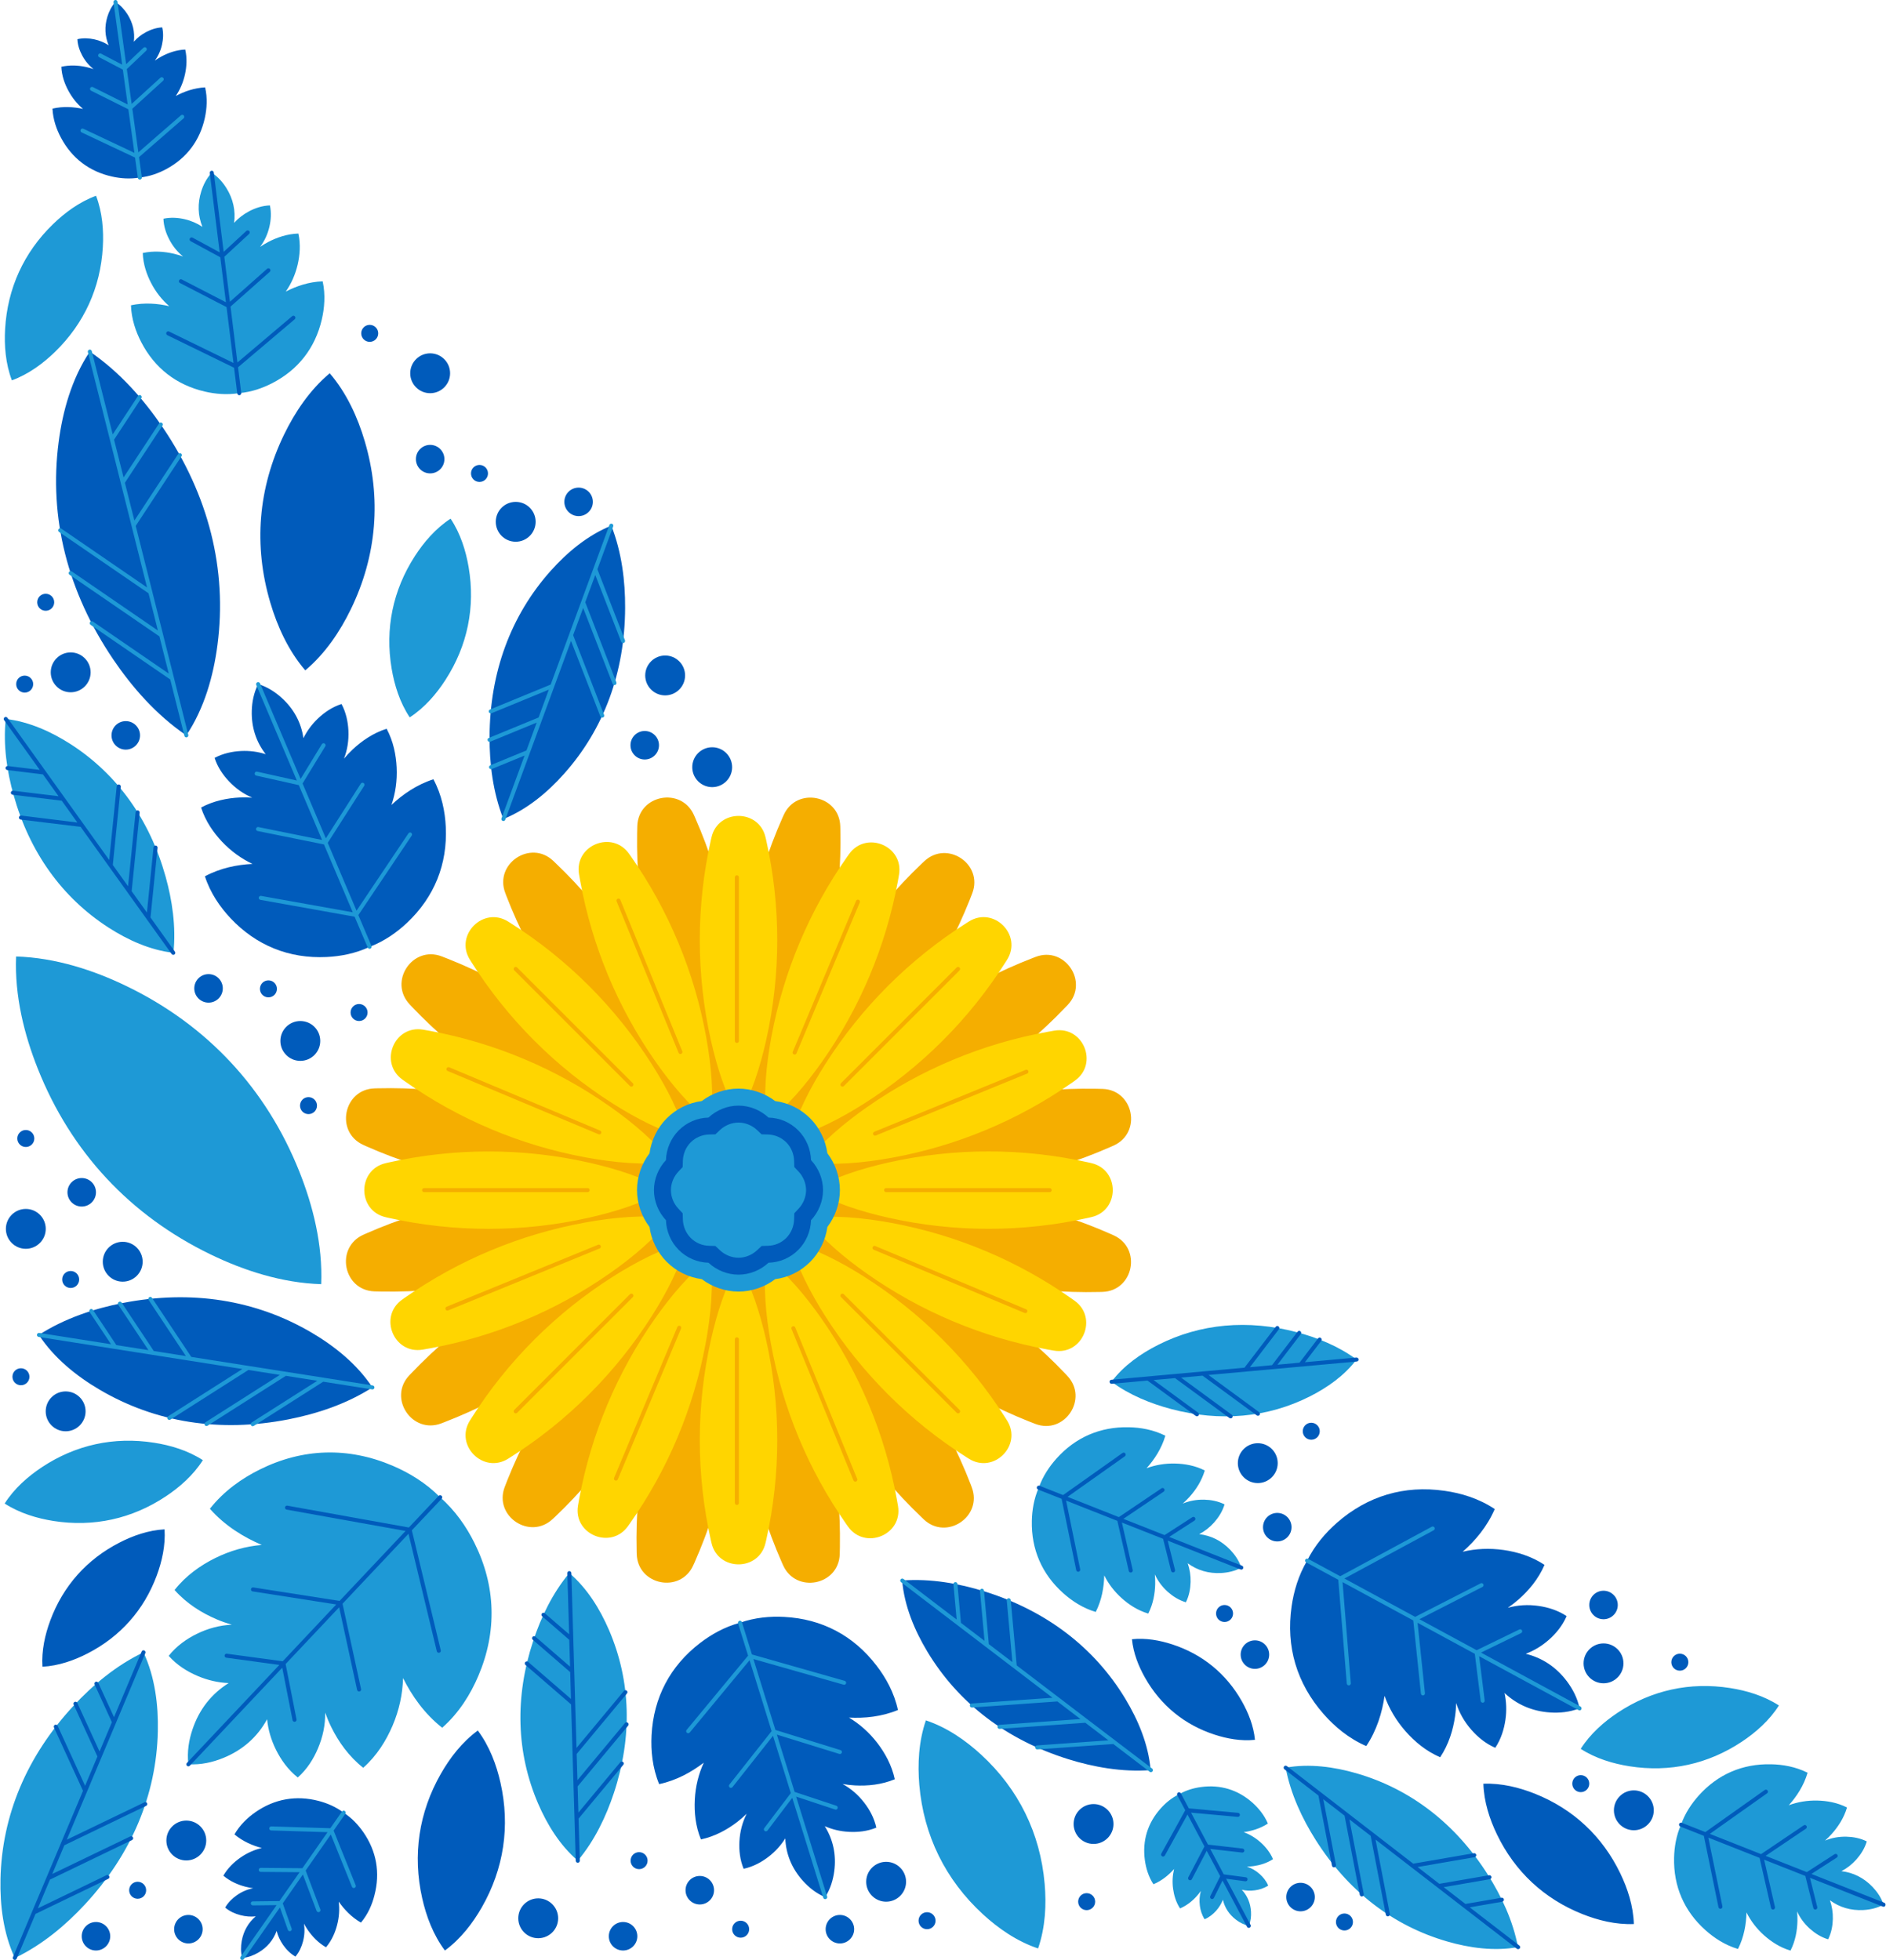 <?xml version="1.0" encoding="UTF-8"?><svg xmlns="http://www.w3.org/2000/svg" xmlns:xlink="http://www.w3.org/1999/xlink" height="486.7" preserveAspectRatio="xMidYMid meet" version="1.0" viewBox="-0.1 -0.0 468.3 486.7" width="468.3" zoomAndPan="magnify"><g id="change1_1"><path d="M111.66,92.68c0,2.73-2.22,4.95-4.95,4.95s-4.95-2.22-4.95-4.95s2.22-4.95,4.95-4.95 S111.66,89.94,111.66,92.68z M165.06,162.76c-2.73,0-4.95,2.22-4.95,4.95c0,2.73,2.22,4.95,4.95,4.95s4.95-2.22,4.95-4.95 C170.01,164.97,167.79,162.76,165.06,162.76z M127.95,124.61c-2.73,0-4.95,2.22-4.95,4.95s2.22,4.95,4.95,4.95s4.95-2.22,4.95-4.95 S130.69,124.61,127.95,124.61z M17.45,161.99c-2.73,0-4.95,2.22-4.95,4.95s2.22,4.95,4.95,4.95s4.95-2.22,4.95-4.95 S20.18,161.99,17.45,161.99z M74.47,253.51c-2.73,0-4.95,2.22-4.95,4.95c0,2.73,2.22,4.95,4.95,4.95c2.73,0,4.95-2.22,4.95-4.95 C79.42,255.72,77.2,253.51,74.47,253.51z M30.37,308.33c-2.73,0-4.95,2.22-4.95,4.95s2.22,4.95,4.95,4.95s4.95-2.22,4.95-4.95 S33.1,308.33,30.37,308.33z M16.2,345.48c-2.73,0-4.95,2.22-4.95,4.95s2.22,4.95,4.95,4.95s4.95-2.22,4.95-4.95 S18.94,345.48,16.2,345.48z M176.74,185.54c-2.73,0-4.95,2.22-4.95,4.95s2.22,4.95,4.95,4.95s4.95-2.22,4.95-4.95 S179.47,185.54,176.74,185.54z M46.16,452.04c-2.73,0-4.95,2.22-4.95,4.95s2.22,4.95,4.95,4.95c2.73,0,4.95-2.22,4.95-4.95 S48.9,452.04,46.16,452.04z M133.54,471.35c-2.73,0-4.95,2.22-4.95,4.95s2.22,4.95,4.95,4.95s4.95-2.22,4.95-4.95 S136.27,471.35,133.54,471.35z M271.43,447.94c-2.73,0-4.95,2.22-4.95,4.95s2.22,4.95,4.95,4.95c2.73,0,4.95-2.22,4.95-4.95 S274.16,447.94,271.43,447.94z M219.93,462.28c-2.73,0-4.95,2.22-4.95,4.95s2.22,4.95,4.95,4.95s4.95-2.22,4.95-4.95 S222.66,462.28,219.93,462.28z M312.21,358.34c-2.73,0-4.95,2.22-4.95,4.95s2.22,4.95,4.95,4.95s4.95-2.22,4.95-4.95 S314.95,358.34,312.21,358.34z M398.06,408.05c-2.73,0-4.95,2.22-4.95,4.95s2.22,4.95,4.95,4.95s4.95-2.22,4.95-4.95 S400.79,408.05,398.06,408.05z M405.59,444.54c-2.73,0-4.95,2.22-4.95,4.95s2.22,4.95,4.95,4.95s4.95-2.22,4.95-4.95 S408.32,444.54,405.59,444.54z M6.31,300.17c-2.73,0-4.95,2.22-4.95,4.95s2.22,4.95,4.95,4.95s4.95-2.22,4.95-4.95 S9.04,300.17,6.31,300.17z M91.7,80.66c-1.17,0-2.11,0.94-2.11,2.11s0.94,2.11,2.11,2.11s2.11-0.94,2.11-2.11 S92.86,80.66,91.7,80.66z M118.96,115.44c-1.17,0-2.11,0.94-2.11,2.11s0.94,2.11,2.11,2.11c1.17,0,2.11-0.94,2.11-2.11 S120.13,115.44,118.96,115.44z M6.03,167.75c-1.17,0-2.11,0.94-2.11,2.11s0.94,2.11,2.11,2.11s2.11-0.94,2.11-2.11 S7.19,167.75,6.03,167.75z M11.25,147.43c-1.17,0-2.11,0.94-2.11,2.11s0.94,2.11,2.11,2.11s2.11-0.94,2.11-2.11 S12.42,147.43,11.25,147.43z M76.5,272.41c-1.17,0-2.11,0.94-2.11,2.11s0.94,2.11,2.11,2.11c1.17,0,2.11-0.94,2.11-2.11 S77.66,272.41,76.5,272.41z M17.45,315.58c-1.17,0-2.11,0.94-2.11,2.11s0.94,2.11,2.11,2.11s2.11-0.94,2.11-2.11 S18.61,315.58,17.45,315.58z M34.08,467.23c-1.17,0-2.11,0.94-2.11,2.11s0.94,2.11,2.11,2.11s2.11-0.94,2.11-2.11 S35.25,467.23,34.08,467.23z M158.59,459.88c-1.17,0-2.11,0.94-2.11,2.11s0.94,2.11,2.11,2.11s2.11-0.94,2.11-2.11 S159.76,459.88,158.59,459.88z M183.81,476.9c-1.17,0-2.11,0.94-2.11,2.11s0.94,2.11,2.11,2.11s2.11-0.94,2.11-2.11 S184.97,476.9,183.81,476.9z M230.09,474.79c-1.17,0-2.11,0.94-2.11,2.11s0.94,2.11,2.11,2.11s2.11-0.94,2.11-2.11 S231.26,474.79,230.09,474.79z M269.72,470.06c-1.17,0-2.11,0.94-2.11,2.11s0.94,2.11,2.11,2.11s2.11-0.94,2.11-2.11 S270.88,470.06,269.72,470.06z M325.49,353.26c-1.17,0-2.11,0.94-2.11,2.11s0.94,2.11,2.11,2.11s2.11-0.94,2.11-2.11 S326.65,353.26,325.49,353.26z M417.01,410.6c-1.17,0-2.11,0.94-2.11,2.11s0.94,2.11,2.11,2.11s2.11-0.94,2.11-2.11 S418.18,410.6,417.01,410.6z M392.41,440.76c-1.17,0-2.11,0.94-2.11,2.11c0,1.17,0.94,2.11,2.11,2.11s2.11-0.94,2.11-2.11 C394.52,441.7,393.57,440.76,392.41,440.76z M303.96,398.51c-1.17,0-2.11,0.94-2.11,2.11s0.94,2.11,2.11,2.11s2.11-0.94,2.11-2.11 S305.12,398.51,303.96,398.51z M333.73,475.11c-1.17,0-2.11,0.94-2.11,2.11s0.94,2.11,2.11,2.11s2.11-0.94,2.11-2.11 S334.9,475.11,333.73,475.11z M5.1,339.73c-1.17,0-2.11,0.94-2.11,2.11s0.94,2.11,2.11,2.11s2.11-0.94,2.11-2.11 S6.26,339.73,5.1,339.73z M6.31,280.57c-1.17,0-2.11,0.94-2.11,2.11s0.94,2.11,2.11,2.11s2.11-0.94,2.11-2.11 S7.47,280.57,6.31,280.57z M66.55,243.42c-1.17,0-2.11,0.94-2.11,2.11s0.94,2.11,2.11,2.11s2.11-0.94,2.11-2.11 S67.72,243.42,66.55,243.42z M89.06,249.29c-1.17,0-2.11,0.94-2.11,2.11c0,1.17,0.94,2.11,2.11,2.11c1.17,0,2.11-0.94,2.11-2.11 C91.17,250.23,90.22,249.29,89.06,249.29z M106.71,110.46c-1.96,0-3.54,1.59-3.54,3.54c0,1.96,1.59,3.54,3.54,3.54 c1.96,0,3.54-1.59,3.54-3.54C110.25,112.05,108.66,110.46,106.71,110.46z M143.57,121.07c-1.96,0-3.54,1.59-3.54,3.54 c0,1.96,1.59,3.54,3.54,3.54s3.54-1.59,3.54-3.54C147.11,122.66,145.53,121.07,143.57,121.07z M31.13,179.05 c-1.96,0-3.54,1.59-3.54,3.54c0,1.96,1.59,3.54,3.54,3.54s3.54-1.59,3.54-3.54C34.67,180.64,33.09,179.05,31.13,179.05z M51.68,241.87c-1.96,0-3.54,1.59-3.54,3.54c0,1.96,1.59,3.54,3.54,3.54c1.96,0,3.54-1.59,3.54-3.54 C55.22,243.45,53.64,241.87,51.68,241.87z M20.19,292.5c-1.96,0-3.54,1.59-3.54,3.54c0,1.96,1.59,3.54,3.54,3.54 s3.54-1.59,3.54-3.54C23.73,294.08,22.14,292.5,20.19,292.5z M46.68,475.47c-1.96,0-3.54,1.59-3.54,3.54c0,1.96,1.59,3.54,3.54,3.54 s3.54-1.59,3.54-3.54C50.22,477.06,48.63,475.47,46.68,475.47z M154.61,477.22c-1.96,0-3.54,1.59-3.54,3.54 c0,1.96,1.59,3.54,3.54,3.54c1.96,0,3.54-1.59,3.54-3.54C158.15,478.81,156.57,477.22,154.61,477.22z M173.66,465.79 c-1.96,0-3.54,1.59-3.54,3.54c0,1.96,1.59,3.54,3.54,3.54s3.54-1.59,3.54-3.54C177.2,467.38,175.62,465.79,173.66,465.79z M208.45,475.47c-1.96,0-3.54,1.59-3.54,3.54c0,1.96,1.59,3.54,3.54,3.54s3.54-1.59,3.54-3.54 C211.99,477.06,210.4,475.47,208.45,475.47z M317.05,375.65c-1.96,0-3.54,1.59-3.54,3.54c0,1.96,1.59,3.54,3.54,3.54 c1.96,0,3.54-1.59,3.54-3.54C320.59,377.24,319.01,375.65,317.05,375.65z M398.06,394.97c-1.96,0-3.54,1.59-3.54,3.54 c0,1.96,1.59,3.54,3.54,3.54s3.54-1.59,3.54-3.54C401.6,396.55,400.01,394.97,398.06,394.97z M311.5,407.29 c-1.96,0-3.54,1.59-3.54,3.54c0,1.96,1.59,3.54,3.54,3.54c1.96,0,3.54-1.59,3.54-3.54C315.04,408.88,313.46,407.29,311.5,407.29z M322.83,467.49c-1.96,0-3.54,1.59-3.54,3.54s1.59,3.54,3.54,3.54s3.54-1.59,3.54-3.54S324.78,467.49,322.83,467.49z M23.73,477.22 c-1.96,0-3.54,1.59-3.54,3.54c0,1.96,1.59,3.54,3.54,3.54s3.54-1.59,3.54-3.54C27.27,478.81,25.68,477.22,23.73,477.22z M159.99,181.5c-1.96,0-3.54,1.59-3.54,3.54s1.59,3.54,3.54,3.54s3.54-1.59,3.54-3.54S161.94,181.5,159.99,181.5z M21.63,410.55 c8.12-4.16,14-10.77,17.18-19.32c1.3-3.5,2.21-7.49,1.95-11.5c-4.02,0.21-7.87,1.58-11.19,3.29c-8.12,4.16-14,10.77-17.18,19.32 c-1.3,3.5-2.21,7.49-1.95,11.5C14.46,413.62,18.31,412.26,21.63,410.55z M70.46,107.85c-6.47,13.31-7.65,27.6-3.44,41.79 c1.72,5.81,4.43,11.86,8.68,16.81c5-4.2,8.66-9.72,11.31-15.17c6.47-13.31,7.65-27.6,3.44-41.79c-1.72-5.81-4.43-11.86-8.68-16.81 C76.77,96.87,73.11,102.4,70.46,107.85z M371.61,455.5c4.44,9.2,11.68,15.95,21.16,19.74c3.88,1.55,8.32,2.67,12.82,2.49 c-0.13-4.5-1.56-8.85-3.38-12.61c-4.44-9.2-11.68-15.95-21.16-19.74c-3.88-1.55-8.32-2.67-12.82-2.49 C368.36,447.39,369.79,451.74,371.61,455.5z M119.54,473.57c5.48-9.59,7.06-20.17,4.63-30.94c-0.99-4.41-2.71-9.05-5.63-12.95 c-3.93,2.88-6.93,6.81-9.17,10.73c-5.48,9.59-7.06,20.17-4.63,30.94c0.99,4.41,2.71,9.05,5.63,12.95 C114.3,481.43,117.3,477.49,119.54,473.57z M308.27,422.44c-3.88-6.87-9.8-11.71-17.3-14.15c-3.07-1-6.54-1.64-10-1.28 c0.33,3.46,1.65,6.74,3.24,9.55c3.88,6.87,9.8,11.71,17.3,14.15c3.07,1,6.54,1.64,10,1.28 C311.18,428.53,309.86,425.25,308.27,422.44z M89.52,477.37c-2.36-1.35-4.16-3.27-5.51-5.21c0.23,1.89,0.11,3.84-0.41,5.82 c-0.48,1.86-1.32,3.82-2.75,5.52c-1.92-1.1-3.38-2.66-4.48-4.23c-0.37-0.54-0.7-1.08-1-1.64c0.23,1.42,0.16,2.89-0.23,4.4 c-0.33,1.27-0.9,2.62-1.88,3.78c-1.31-0.75-2.32-1.82-3.07-2.9c-0.77-1.1-1.29-2.27-1.6-3.47c-0.83,2.27-2.36,4.1-4.55,5.38 c-1.13,0.66-2.49,1.21-4,1.34c-0.4-1.46-0.35-2.92-0.12-4.22c0.45-2.5,1.64-4.56,3.48-6.12c-1.24,0.13-2.51,0.04-3.81-0.3 c-1.27-0.33-2.62-0.9-3.78-1.88c0.75-1.31,1.82-2.32,2.9-3.07c1.27-0.89,2.63-1.46,4.05-1.73c-0.62-0.09-1.25-0.21-1.88-0.37 c-1.86-0.48-3.82-1.32-5.52-2.75c1.1-1.92,2.66-3.38,4.23-4.48c1.68-1.17,3.47-1.96,5.32-2.39c-2.28-0.6-4.71-1.63-6.79-3.38 c1.35-2.36,3.27-4.17,5.21-5.52c4.74-3.3,10.11-4.25,15.69-2.79c2.07,0.54,4.26,1.45,6.2,2.91c2.05,1.32,3.65,3.06,4.87,4.81 c3.3,4.74,4.25,10.11,2.79,15.69C92.31,472.86,91.28,475.29,89.52,477.37z M12.93,26.97c2.65-0.61,5.28-0.43,7.58,0.07 c-1.45-1.23-2.68-2.74-3.65-4.55c-0.91-1.69-1.63-3.7-1.73-5.91c2.15-0.5,4.29-0.35,6.16,0.06c0.64,0.14,1.25,0.32,1.84,0.52 c-1.13-0.88-2.08-2.01-2.82-3.38c-0.62-1.16-1.12-2.53-1.19-4.05c1.47-0.34,2.93-0.24,4.22,0.04c1.31,0.29,2.49,0.79,3.53,1.46 c-0.93-2.23-1.05-4.61-0.32-7.04c0.38-1.26,1-2.58,2.02-3.7c1.28,0.8,2.24,1.91,2.95,3.01c1.37,2.14,1.9,4.46,1.61,6.86 c0.82-0.94,1.82-1.74,3-2.37c1.16-0.62,2.53-1.12,4.05-1.19c0.34,1.47,0.24,2.93-0.04,4.22c-0.33,1.52-0.94,2.86-1.79,4.02 c0.52-0.36,1.06-0.7,1.63-1.01c1.69-0.91,3.7-1.63,5.91-1.73c0.5,2.15,0.35,4.29-0.06,6.16c-0.44,2-1.22,3.79-2.28,5.37 c2.08-1.11,4.56-2,7.28-2.13c0.62,2.65,0.43,5.28-0.07,7.59c-1.24,5.64-4.53,9.99-9.61,12.71c-1.89,1.01-4.11,1.83-6.53,2.07 c-2.4,0.43-4.76,0.24-6.85-0.22c-5.64-1.24-9.99-4.53-12.71-9.61C13.95,32.17,13.06,29.69,12.93,26.97z M50.78,217.58 c3.86-2.07,8.02-2.89,11.82-3.07c-2.77-1.31-5.32-3.14-7.59-5.54c-2.12-2.25-4.09-5.08-5.18-8.47c3.14-1.68,6.52-2.34,9.61-2.49 c1.05-0.05,2.08-0.03,3.09,0.04c-2.14-0.9-4.08-2.26-5.8-4.08c-1.45-1.54-2.8-3.47-3.54-5.79c2.15-1.15,4.46-1.6,6.57-1.71 c2.16-0.1,4.2,0.18,6.11,0.79c-2.38-3.07-3.57-6.72-3.45-10.81c0.06-2.11,0.48-4.43,1.59-6.6c2.33,0.71,4.29,2.02,5.85,3.44 c3.02,2.75,4.83,6.14,5.38,9.99c0.89-1.8,2.1-3.46,3.67-4.94c1.54-1.45,3.47-2.8,5.79-3.54c1.15,2.15,1.6,4.46,1.71,6.57 c0.12,2.5-0.26,4.84-1.1,7c0.65-0.77,1.35-1.53,2.12-2.25c2.25-2.12,5.08-4.09,8.47-5.18c1.68,3.14,2.34,6.52,2.49,9.61 c0.16,3.3-0.3,6.41-1.29,9.31c2.77-2.6,6.25-5.03,10.42-6.37c2.07,3.87,2.89,8.03,3.07,11.83c0.44,9.28-2.85,17.42-9.61,23.8 c-2.51,2.36-5.61,4.57-9.28,5.97c-3.55,1.67-7.29,2.37-10.74,2.53c-9.28,0.44-17.42-2.85-23.8-9.61 C54.55,225.23,52.13,221.75,50.78,217.58z M222.86,424.59c-4.08,1.68-8.33,2.08-12.15,1.88c2.64,1.59,5.02,3.68,7.04,6.31 c1.89,2.47,3.58,5.5,4.33,9c-3.31,1.37-6.77,1.69-9.87,1.53c-1.06-0.06-2.08-0.18-3.09-0.35c2.05,1.12,3.86,2.67,5.4,4.67 c1.3,1.69,2.45,3.76,2.97,6.16c-2.27,0.94-4.63,1.16-6.76,1.05c-2.17-0.11-4.19-0.6-6.04-1.41c2.08,3.32,2.9,7.1,2.36,11.17 c-0.28,2.11-0.93,4.39-2.26,6.45c-2.27-0.94-4.09-2.46-5.52-4.04c-2.75-3.06-4.22-6.63-4.38-10.55c-1.07,1.71-2.45,3.26-4.18,4.58 c-1.69,1.3-3.76,2.45-6.16,2.97c-0.94-2.27-1.16-4.63-1.05-6.76c0.13-2.51,0.75-4.82,1.8-6.9c-0.73,0.71-1.51,1.39-2.35,2.04 c-2.47,1.89-5.5,3.58-9,4.33c-1.37-3.31-1.69-6.77-1.53-9.87c0.17-3.32,0.95-6.39,2.23-9.19c-3.04,2.33-6.76,4.41-11.08,5.33 c-1.68-4.08-2.08-8.34-1.88-12.16c0.49-9.34,4.61-17.17,12.03-22.87c2.75-2.11,6.08-4.01,9.9-5.04c3.73-1.31,7.54-1.64,11.01-1.45 c9.35,0.49,17.17,4.61,22.87,12.03C219.85,416.54,221.93,420.27,222.86,424.59z M371.05,374.69c-1.88,4.37-4.86,7.88-7.96,10.6 c3.24-0.77,6.64-0.94,10.19-0.43c3.32,0.48,6.91,1.55,10.13,3.69c-1.53,3.55-3.95,6.4-6.47,8.61c-0.86,0.75-1.74,1.43-2.65,2.05 c2.42-0.68,4.99-0.85,7.68-0.46c2.27,0.33,4.73,1.06,6.93,2.52c-1.05,2.43-2.7,4.38-4.43,5.9c-1.76,1.55-3.69,2.69-5.72,3.46 c4.1,1,7.58,3.3,10.24,6.85c1.37,1.84,2.59,4.09,3.12,6.68c-2.46,0.98-5.01,1.19-7.3,1.04c-4.43-0.29-8.25-1.95-11.33-4.84 c0.46,2.13,0.56,4.36,0.22,6.68c-0.33,2.27-1.06,4.73-2.52,6.93c-2.43-1.05-4.38-2.7-5.9-4.43c-1.79-2.04-3.06-4.29-3.81-6.69 c-0.03,1.1-0.11,2.21-0.28,3.34c-0.48,3.32-1.55,6.91-3.69,10.13c-3.55-1.53-6.4-3.95-8.61-6.47c-2.37-2.7-4.08-5.64-5.2-8.77 c-0.59,4.09-1.9,8.5-4.54,12.46c-4.37-1.88-7.89-4.87-10.61-7.97c-6.66-7.59-9.37-16.72-7.93-26.71c0.53-3.71,1.68-7.68,3.85-11.35 c1.89-3.82,4.59-6.94,7.41-9.42c7.59-6.66,16.72-9.37,26.71-7.93C362.67,370.73,367.09,372.05,371.05,374.69z M22.2,87.3 c7.47,5.08,13.47,11.98,18.13,18.85c11.38,16.79,16.02,35.26,13.57,53.98c-1,7.66-3.24,15.72-7.74,22.46 c-7.47-5.08-13.47-11.98-18.13-18.85c-11.38-16.79-16.02-35.26-13.57-53.98C15.46,102.09,17.7,94.04,22.2,87.3z M124.89,203.36 c-2.61-6.64-3.46-13.81-3.43-20.37c0.05-16.02,5.25-30.14,15.18-41.26c4.07-4.55,9.11-8.81,15.05-11.21 c2.61,6.64,3.46,13.81,3.43,20.37c-0.05,16.02-5.25,30.14-15.18,41.26C135.88,196.71,130.83,200.96,124.89,203.36z M223.91,392.43 c7.11-0.54,14.22,0.77,20.48,2.72c15.29,4.78,27.25,13.9,34.95,26.67c3.15,5.23,5.73,11.3,6.27,17.69 c-7.11,0.54-14.22-0.77-20.48-2.72c-15.29-4.78-27.25-13.9-34.95-26.67C227.03,404.89,224.45,398.81,223.91,392.43z M9.55,331.45 c6.48-4.17,13.91-6.57,20.86-7.93c16.98-3.32,33.03-0.79,46.91,7.39c5.68,3.35,11.25,7.8,15.05,13.58 c-6.48,4.17-13.91,6.57-20.86,7.93c-16.98,3.32-33.03,0.79-46.91-7.39C18.92,341.69,13.35,337.24,9.55,331.45z" fill="#005BBB"/></g><g id="change2_1"><path d="M79.65,318.85c-9.8-0.3-19.26-3.41-27.44-7.37c-20.01-9.68-34.69-25.44-42.91-46.09 c-3.37-8.45-5.8-18.1-5.4-27.9c9.8,0.3,19.26,3.41,27.44,7.37c20.01,9.68,34.69,25.44,42.91,46.09 C77.61,299.4,80.05,309.06,79.65,318.85z M13.19,377.65c9.95,1.56,19.48-0.53,27.87-6.1c3.43-2.28,6.83-5.25,9.21-9 c-3.73-2.42-8.05-3.7-12.13-4.33c-9.95-1.56-19.48,0.53-27.87,6.1c-3.43,2.28-6.83,5.25-9.21,9C4.8,375.73,9.12,377.01,13.19,377.65 z M404.53,438.56c9.95,1.56,19.48-0.53,27.87-6.1c3.43-2.28,6.83-5.25,9.21-9c-3.73-2.42-8.05-3.7-12.13-4.33 c-9.95-1.56-19.48,0.53-27.87,6.1c-3.43,2.28-6.83,5.25-9.21,9C396.13,436.64,400.46,437.92,404.53,438.56z M102.9,138.1 c-5.46,8.46-7.43,18.02-5.75,27.95c0.69,4.06,2.02,8.37,4.49,12.07c3.72-2.42,6.65-5.86,8.88-9.32c5.46-8.46,7.43-18.02,5.75-27.95 c-0.69-4.06-2.02-8.37-4.49-12.07C108.06,131.21,105.13,134.64,102.9,138.1z M228.17,443.21c1.09,12.57,6.49,23.54,15.78,32.08 c3.8,3.49,8.43,6.74,13.71,8.5c1.82-5.26,2.08-10.9,1.63-16.05c-1.09-12.57-6.49-23.54-15.78-32.08c-3.8-3.49-8.43-6.74-13.71-8.5 C227.99,432.42,227.73,438.06,228.17,443.21z M13.01,55.71C5.8,62.73,1.75,71.61,1.17,81.67c-0.24,4.12,0.1,8.61,1.68,12.77 c4.17-1.53,7.79-4.23,10.74-7.1c7.21-7.03,11.26-15.91,11.84-25.96c0.24-4.12-0.1-8.61-1.68-12.77 C19.58,50.14,15.97,52.83,13.01,55.71z M82.74,454.52l2.9-4.16c0.16-0.23,0.1-0.54-0.12-0.7c-0.23-0.16-0.54-0.1-0.7,0.12l-2.9,4.16 l-14.65-0.45c-0.27-0.01-0.51,0.21-0.52,0.48c-0.01,0.28,0.21,0.51,0.48,0.52l14,0.43l-6.25,8.95l-10.34-0.09c0,0,0,0,0,0 c-0.27,0-0.5,0.22-0.5,0.5c0,0.28,0.22,0.5,0.5,0.5l9.65,0.08l-5,7.16l-6.63,0.08c-0.28,0-0.5,0.23-0.49,0.51 c0,0.27,0.23,0.49,0.5,0.49c0,0,0,0,0.01,0l5.91-0.07l-8.96,12.83c-0.16,0.23-0.1,0.54,0.12,0.7c0.09,0.06,0.19,0.09,0.29,0.09 c0.16,0,0.31-0.07,0.41-0.21l8.96-12.83l1.97,5.57c0.07,0.21,0.27,0.33,0.47,0.33c0.06,0,0.11-0.01,0.17-0.03 c0.26-0.09,0.4-0.38,0.3-0.64l-2.21-6.25l5-7.16l3.4,9.03c0.08,0.2,0.27,0.32,0.47,0.32c0.06,0,0.12-0.01,0.18-0.03 c0.26-0.1,0.39-0.39,0.29-0.64l-3.65-9.67l6.25-8.95l5.24,12.99c0.08,0.2,0.27,0.31,0.46,0.31c0.06,0,0.13-0.01,0.19-0.04 c0.26-0.1,0.38-0.39,0.28-0.65L82.74,454.52z M20.17,32.88l13.26,6.25l0.7,5.03c0.03,0.25,0.25,0.43,0.49,0.43c0.02,0,0.05,0,0.07,0 c0.27-0.04,0.46-0.29,0.43-0.56l-0.7-5.02l11.06-9.62c0.21-0.18,0.23-0.5,0.05-0.71c-0.18-0.21-0.5-0.23-0.71-0.05l-10.57,9.2 L32.76,27l7.64-6.96c0.2-0.19,0.22-0.5,0.03-0.71c-0.19-0.2-0.5-0.22-0.71-0.03l-7.13,6.5l-1.2-8.65l4.81-4.56 c0.2-0.19,0.21-0.51,0.02-0.71c-0.19-0.2-0.51-0.21-0.71-0.02l-4.29,4.07l-2.15-15.5c-0.04-0.27-0.29-0.47-0.56-0.43 c-0.27,0.04-0.46,0.29-0.43,0.56l2.15,15.5L25,13.32c-0.24-0.13-0.55-0.03-0.68,0.21c-0.13,0.24-0.03,0.55,0.21,0.68l5.87,3.08 l1.2,8.65l-8.63-4.31c-0.25-0.12-0.55-0.02-0.67,0.22s-0.02,0.55,0.22,0.67l9.25,4.62l1.5,10.81L20.6,31.97 c-0.25-0.12-0.55-0.01-0.67,0.24C19.81,32.46,19.92,32.76,20.17,32.88z M101.32,206.92l-12.89,19.2l-7.15-16.85l9.05-14.16 c0.15-0.23,0.08-0.54-0.15-0.69c-0.23-0.15-0.54-0.08-0.69,0.15l-8.68,13.59l-5.78-13.62l5.64-9.24c0.14-0.24,0.07-0.54-0.17-0.69 c-0.24-0.14-0.54-0.07-0.69,0.17l-5.27,8.63l-10.08-23.74c-0.11-0.25-0.4-0.37-0.66-0.27c-0.25,0.11-0.37,0.4-0.27,0.66l10.08,23.74 l-9.87-2.2c-0.27-0.06-0.54,0.11-0.6,0.38c-0.06,0.27,0.11,0.54,0.38,0.6l10.57,2.36l5.78,13.62l-15.8-3.2 c-0.27-0.06-0.53,0.12-0.59,0.39s0.12,0.53,0.39,0.59l16.47,3.33l7.15,16.85l-22.76-4.07c-0.27-0.05-0.53,0.13-0.58,0.4 c-0.05,0.27,0.13,0.53,0.4,0.58l23.4,4.18l3.26,7.67c0.08,0.19,0.27,0.3,0.46,0.3c0.07,0,0.13-0.01,0.2-0.04 c0.25-0.11,0.37-0.4,0.27-0.66l-3.26-7.67l13.25-19.74c0.15-0.23,0.09-0.54-0.14-0.69C101.78,206.63,101.47,206.69,101.32,206.92z M209.63,417.34l-23.02-6.55l-2.49-8.02c-0.08-0.26-0.36-0.41-0.63-0.33c-0.26,0.08-0.41,0.36-0.33,0.63l2.49,8.02l-15.26,18.44 c-0.18,0.21-0.15,0.53,0.07,0.7c0.09,0.08,0.21,0.12,0.32,0.12c0.14,0,0.29-0.06,0.39-0.18l14.85-17.94l5.47,17.6l-10.49,13.28 c-0.17,0.22-0.13,0.53,0.08,0.7c0.09,0.07,0.2,0.11,0.31,0.11c0.15,0,0.29-0.07,0.39-0.19l10.06-12.74l4.42,14.23l-6.59,8.69 c-0.17,0.22-0.12,0.53,0.1,0.7c0.09,0.07,0.2,0.1,0.3,0.1c0.15,0,0.3-0.07,0.4-0.2l6.15-8.12l7.7,24.81 c0.07,0.21,0.26,0.35,0.48,0.35c0.05,0,0.1-0.01,0.15-0.02c0.26-0.08,0.41-0.36,0.33-0.63l-7.7-24.81l9.67,3.2 c0.05,0.02,0.1,0.03,0.16,0.03c0.21,0,0.41-0.13,0.47-0.34c0.09-0.26-0.06-0.54-0.32-0.63l-10.35-3.43l-4.42-14.23l15.51,4.8 c0.05,0.02,0.1,0.02,0.15,0.02c0.21,0,0.41-0.14,0.48-0.35c0.08-0.26-0.07-0.54-0.33-0.62l-16.16-5l-5.47-17.61l22.4,6.37 c0.05,0.01,0.09,0.02,0.14,0.02c0.22,0,0.42-0.14,0.48-0.36C210.05,417.69,209.9,417.42,209.63,417.34z M392.34,423.72l-24.7-13.39 l9.95-4.84c0.25-0.12,0.35-0.42,0.23-0.67c-0.12-0.25-0.42-0.35-0.67-0.23l-10.59,5.15l-14.21-7.7l15.65-8.01 c0.25-0.13,0.34-0.43,0.22-0.67c-0.13-0.25-0.43-0.34-0.67-0.22l-16.26,8.32l-17.56-9.52l22.16-11.98c0.24-0.13,0.33-0.43,0.2-0.68 c-0.13-0.24-0.43-0.33-0.68-0.2l-22.73,12.29l-7.98-4.32c-0.24-0.13-0.54-0.04-0.68,0.2c-0.13,0.24-0.04,0.55,0.2,0.68l7.98,4.32 l2.11,25.76c0.02,0.26,0.24,0.46,0.5,0.46c0.01,0,0.03,0,0.04,0c0.28-0.02,0.48-0.26,0.46-0.54l-2.05-25.1l17.56,9.52l1.9,18.17 c0.03,0.26,0.24,0.45,0.5,0.45c0.02,0,0.04,0,0.05,0c0.28-0.03,0.47-0.27,0.45-0.55l-1.83-17.49l14.21,7.71l1.46,11.69 c0.03,0.25,0.25,0.44,0.5,0.44c0.02,0,0.04,0,0.06,0c0.27-0.03,0.47-0.28,0.43-0.56l-1.37-10.98l24.7,13.39 c0.08,0.04,0.16,0.06,0.24,0.06c0.18,0,0.35-0.09,0.44-0.26C392.67,424.16,392.58,423.86,392.34,423.72z M36.78,147.31l2.32,9.24 l-21.37-14.66c-0.23-0.16-0.54-0.1-0.69,0.13c-0.16,0.23-0.1,0.54,0.13,0.69l22.31,15.3l2.32,9.24l-18.84-12.93 c-0.23-0.16-0.54-0.1-0.69,0.13c-0.16,0.23-0.1,0.54,0.13,0.69l19.77,13.57l3.52,14c0.06,0.23,0.26,0.38,0.48,0.38 c0.04,0,0.08,0,0.12-0.02c0.27-0.07,0.43-0.34,0.36-0.61l-3.56-14.15c0,0,0-0.01,0-0.01l-2.69-10.69c0,0,0-0.01,0-0.01l-2.69-10.69 c0,0,0-0.01,0-0.01l-4.11-16.33l11.37-17.29c0.15-0.23,0.09-0.54-0.14-0.69c-0.23-0.15-0.54-0.09-0.69,0.14l-10.87,16.52l-2.36-9.38 l9.33-14.19c0.15-0.23,0.09-0.54-0.14-0.69c-0.23-0.15-0.54-0.09-0.69,0.14l-8.83,13.42l-2.36-9.38L35,98.86 c0.15-0.23,0.09-0.54-0.14-0.69c-0.23-0.15-0.54-0.09-0.69,0.14l-6.28,9.55l-5.2-20.68c-0.07-0.27-0.34-0.43-0.61-0.36 c-0.27,0.07-0.43,0.34-0.36,0.61l14.69,58.43l-21.28-14.6c-0.23-0.16-0.54-0.1-0.69,0.13c-0.16,0.23-0.1,0.54,0.13,0.69 L36.78,147.31z M148.24,141.35l3.92-10.66c0.1-0.26-0.04-0.55-0.3-0.64c-0.26-0.09-0.55,0.04-0.64,0.3l-3.98,10.81c0,0,0,0,0,0 l-3.01,8.18c0,0,0,0,0,0l-3.01,8.18c0,0,0,0,0,0l-4.58,12.45l-15.07,6.2c-0.26,0.1-0.38,0.4-0.27,0.65 c0.08,0.19,0.27,0.31,0.46,0.31c0.06,0,0.13-0.01,0.19-0.04l14.22-5.85l-2.54,6.91l-12.36,5.08c-0.26,0.1-0.38,0.4-0.27,0.65 c0.08,0.19,0.27,0.31,0.46,0.31c0.06,0,0.13-0.01,0.19-0.04l11.51-4.73l-2.54,6.91l-8.98,3.69c-0.26,0.1-0.38,0.4-0.27,0.65 c0.08,0.19,0.27,0.31,0.46,0.31c0.06,0,0.13-0.01,0.19-0.04l8.13-3.34l-5.73,15.59c-0.1,0.26,0.04,0.55,0.3,0.64 c0.06,0.02,0.12,0.03,0.17,0.03c0.2,0,0.4-0.12,0.47-0.33l16.33-44.4l7.28,18.74c0.08,0.2,0.27,0.32,0.47,0.32 c0.06,0,0.12-0.01,0.18-0.03c0.26-0.1,0.38-0.39,0.28-0.65l-7.69-19.8l2.49-6.76l7.31,18.82c0.08,0.2,0.27,0.32,0.47,0.32 c0.06,0,0.12-0.01,0.18-0.03c0.26-0.1,0.38-0.39,0.28-0.65l-7.72-19.88l2.49-6.76l6.43,16.56c0.08,0.2,0.27,0.32,0.47,0.32 c0.06,0,0.12-0.01,0.18-0.03c0.26-0.1,0.38-0.39,0.29-0.65L148.24,141.35z M269.83,426.84 C269.83,426.84,269.83,426.84,269.83,426.84l-6.92-5.28c-0.01-0.01-0.01-0.01-0.02-0.01l-10.54-8.04l-1.48-16.23 c-0.02-0.28-0.29-0.47-0.54-0.45c-0.28,0.03-0.48,0.27-0.45,0.54l1.4,15.32l-5.85-4.46l-1.21-13.31c-0.03-0.28-0.29-0.47-0.54-0.45 c-0.28,0.03-0.48,0.27-0.45,0.54l1.13,12.4l-5.85-4.46l-0.88-9.67c-0.02-0.28-0.27-0.47-0.54-0.45c-0.27,0.03-0.48,0.27-0.45,0.54 l0.8,8.75l-13.2-10.07c-0.22-0.17-0.53-0.12-0.7,0.09c-0.17,0.22-0.13,0.53,0.09,0.7l37.61,28.7l-20.06,1.43 c-0.28,0.02-0.48,0.26-0.46,0.54c0.02,0.26,0.24,0.46,0.5,0.46c0.01,0,0.02,0,0.04,0l21.19-1.51l5.73,4.37l-20.14,1.44 c-0.28,0.02-0.48,0.26-0.46,0.54c0.02,0.26,0.24,0.46,0.5,0.46c0.01,0,0.02,0,0.04,0l21.27-1.52l5.73,4.37l-17.72,1.26 c-0.28,0.02-0.48,0.26-0.46,0.53c0.02,0.26,0.24,0.46,0.5,0.46c0.01,0,0.02,0,0.04,0l18.86-1.34l9.03,6.89 c0.09,0.07,0.2,0.1,0.3,0.1c0.15,0,0.3-0.07,0.4-0.2c0.17-0.22,0.12-0.53-0.09-0.7L269.83,426.84z M92.45,344l-12.29-1.94 c0,0,0,0,0,0l-9.3-1.46c0,0,0,0,0,0l-9.29-1.46c0,0,0,0-0.01,0l-14.17-2.23l-9.75-14.67c-0.15-0.23-0.46-0.29-0.69-0.14 c-0.23,0.15-0.29,0.46-0.14,0.69l9.24,13.91l-7.96-1.25l-8-12.04c-0.15-0.23-0.46-0.29-0.69-0.14c-0.23,0.15-0.29,0.46-0.14,0.69 l7.49,11.27l-7.96-1.25l-5.81-8.75c-0.15-0.23-0.46-0.29-0.69-0.14c-0.23,0.15-0.29,0.46-0.14,0.69l5.31,7.98l-17.81-2.8 c-0.27-0.04-0.53,0.14-0.57,0.42c-0.04,0.27,0.14,0.53,0.42,0.57l50.58,7.97l-18.41,11.72c-0.23,0.15-0.3,0.46-0.15,0.69 c0.1,0.15,0.26,0.23,0.42,0.23c0.09,0,0.18-0.03,0.27-0.08l19.37-12.33l7.81,1.23l-18.49,11.77c-0.23,0.15-0.3,0.46-0.15,0.69 c0.1,0.15,0.26,0.23,0.42,0.23c0.09,0,0.18-0.03,0.27-0.08l19.44-12.38l7.8,1.23L62.38,353.2c-0.23,0.15-0.3,0.46-0.15,0.69 c0.1,0.15,0.26,0.23,0.42,0.23c0.09,0,0.18-0.03,0.27-0.08l17.24-10.97l12.14,1.91c0.03,0,0.05,0.01,0.08,0.01 c0.24,0,0.45-0.18,0.49-0.42C92.9,344.3,92.72,344.04,92.45,344z M32.42,75.8c3.33-0.72,6.62-0.45,9.5,0.22 c-1.8-1.57-3.32-3.48-4.5-5.76c-1.11-2.14-1.98-4.67-2.07-7.44c2.71-0.59,5.38-0.36,7.72,0.18c0.8,0.19,1.56,0.42,2.3,0.69 c-1.41-1.13-2.58-2.56-3.47-4.29c-0.76-1.46-1.35-3.2-1.42-5.09c1.85-0.4,3.68-0.25,5.28,0.12c1.64,0.38,3.1,1.03,4.4,1.89 c-1.13-2.81-1.24-5.8-0.28-8.83c0.5-1.57,1.3-3.22,2.6-4.6c1.6,1.03,2.78,2.43,3.65,3.83c1.68,2.7,2.3,5.62,1.9,8.62 c1.05-1.16,2.31-2.14,3.8-2.92c1.46-0.76,3.2-1.35,5.09-1.42c0.4,1.85,0.25,3.68-0.12,5.28c-0.44,1.9-1.23,3.57-2.31,5.01 c0.66-0.44,1.34-0.86,2.06-1.23c2.14-1.11,4.67-1.98,7.44-2.07c0.59,2.71,0.36,5.38-0.18,7.72c-0.59,2.5-1.59,4.73-2.95,6.69 c2.63-1.36,5.75-2.43,9.16-2.55c0.73,3.34,0.45,6.63-0.22,9.51c-1.65,7.05-5.84,12.44-12.27,15.76c-2.38,1.23-5.18,2.23-8.22,2.49 c-3.01,0.49-5.96,0.22-8.58-0.39c-7.05-1.65-12.44-5.84-15.76-12.27C33.61,82.33,32.53,79.21,32.42,75.8z M289.26,356.48 c-0.94,3.21-2.73,5.91-4.66,8.07c2.19-0.81,4.56-1.22,7.07-1.16c2.36,0.05,4.95,0.49,7.38,1.72c-0.77,2.61-2.22,4.8-3.79,6.56 c-0.53,0.6-1.1,1.14-1.67,1.66c1.63-0.68,3.41-1.01,5.32-0.97c1.61,0.04,3.39,0.34,5.05,1.17c-0.53,1.78-1.52,3.28-2.59,4.49 c-1.1,1.23-2.34,2.19-3.7,2.9c2.95,0.35,5.57,1.66,7.72,3.91c1.11,1.17,2.15,2.63,2.74,4.4c-1.63,0.89-3.4,1.25-5.01,1.34 c-3.11,0.17-5.92-0.66-8.31-2.42c0.5,1.45,0.76,2.99,0.72,4.64c-0.04,1.61-0.34,3.39-1.17,5.05c-1.78-0.53-3.28-1.52-4.49-2.59 c-1.42-1.27-2.49-2.73-3.22-4.34c0.07,0.77,0.11,1.55,0.09,2.35c-0.05,2.36-0.49,4.95-1.72,7.38c-2.61-0.77-4.8-2.22-6.56-3.79 c-1.88-1.68-3.32-3.59-4.37-5.68c-0.07,2.9-0.61,6.09-2.11,9.07c-3.21-0.95-5.91-2.73-8.08-4.67c-5.29-4.73-7.95-10.88-7.79-17.97 c0.06-2.63,0.52-5.5,1.73-8.24c0.99-2.82,2.62-5.23,4.37-7.19c4.73-5.29,10.88-7.95,17.97-7.79 C283.08,354.43,286.27,354.98,289.26,356.48z M448.73,440.16c-0.94,3.21-2.73,5.91-4.66,8.07c2.19-0.81,4.56-1.22,7.07-1.16 c2.36,0.05,4.95,0.49,7.38,1.72c-0.77,2.61-2.22,4.8-3.79,6.56c-0.53,0.6-1.1,1.14-1.67,1.66c1.63-0.68,3.41-1.01,5.32-0.97 c1.61,0.04,3.39,0.34,5.05,1.17c-0.53,1.78-1.52,3.28-2.59,4.49c-1.1,1.23-2.34,2.19-3.7,2.9c2.95,0.35,5.57,1.66,7.72,3.91 c1.11,1.17,2.15,2.63,2.74,4.4c-1.63,0.89-3.4,1.25-5.01,1.34c-3.11,0.17-5.92-0.66-8.31-2.42c0.5,1.45,0.76,2.99,0.72,4.64 c-0.04,1.61-0.34,3.39-1.17,5.05c-1.78-0.53-3.28-1.52-4.49-2.59c-1.42-1.27-2.49-2.73-3.22-4.34c0.07,0.77,0.11,1.55,0.09,2.35 c-0.05,2.36-0.49,4.95-1.72,7.38c-2.61-0.77-4.8-2.22-6.56-3.79c-1.88-1.68-3.32-3.59-4.37-5.68c-0.07,2.9-0.61,6.09-2.11,9.07 c-3.21-0.95-5.91-2.73-8.08-4.67c-5.29-4.73-7.95-10.88-7.79-17.97c0.06-2.63,0.52-5.5,1.73-8.24c0.99-2.82,2.62-5.23,4.37-7.19 c4.73-5.29,10.88-7.95,17.97-7.79C442.54,438.11,445.74,438.66,448.73,440.16z M314.72,452.78c-1.92,1.25-4.04,1.86-6.01,2.13 c1.5,0.55,2.91,1.39,4.2,2.54c1.2,1.07,2.35,2.45,3.08,4.17c-1.56,1.02-3.29,1.51-4.88,1.73c-0.54,0.07-1.08,0.11-1.61,0.12 c1.15,0.37,2.23,0.99,3.2,1.86c0.82,0.74,1.61,1.68,2.1,2.85c-1.07,0.69-2.25,1.04-3.34,1.18c-1.12,0.15-2.19,0.1-3.21-0.14 c1.38,1.49,2.16,3.34,2.28,5.46c0.06,1.1-0.05,2.33-0.53,3.5c-1.24-0.26-2.32-0.86-3.2-1.53c-1.7-1.29-2.79-2.97-3.25-4.95 c-0.38,0.98-0.94,1.89-1.69,2.74c-0.74,0.82-1.68,1.61-2.85,2.1c-0.69-1.07-1.04-2.25-1.18-3.34c-0.17-1.29-0.08-2.53,0.25-3.69 c-0.31,0.43-0.63,0.86-1,1.26c-1.07,1.2-2.45,2.35-4.17,3.08c-1.02-1.56-1.51-3.29-1.73-4.88c-0.23-1.71-0.13-3.34,0.25-4.9 c-1.32,1.48-3.02,2.9-5.13,3.78c-1.25-1.92-1.86-4.05-2.13-6.01c-0.65-4.81,0.69-9.19,3.93-12.81c1.2-1.34,2.71-2.63,4.56-3.52 c1.77-1.03,3.69-1.56,5.47-1.8c4.81-0.65,9.19,0.69,12.81,3.93C312.41,448.97,313.83,450.67,314.72,452.78z M109.7,428.99 c-4.43-3.48-7.54-7.96-9.72-12.33c-0.11,3.94-0.94,7.89-2.6,11.8c-1.56,3.65-3.87,7.44-7.29,10.47c-3.6-2.83-6.13-6.47-7.9-10.03 c-0.6-1.21-1.1-2.43-1.55-3.66c0.05,2.98-0.55,5.97-1.81,8.93c-1.06,2.5-2.64,5.09-4.99,7.17c-2.46-1.94-4.19-4.43-5.4-6.86 c-1.24-2.49-1.96-5.03-2.22-7.6c-2.39,4.39-6.07,7.68-10.95,9.64c-2.52,1.02-5.47,1.73-8.6,1.54c-0.37-3.11,0.16-6.1,1.03-8.67 c1.67-4.98,4.74-8.85,8.98-11.49c-2.58-0.11-5.16-0.68-7.72-1.77c-2.5-1.06-5.09-2.64-7.17-4.99c1.94-2.46,4.43-4.19,6.86-5.4 c2.88-1.43,5.84-2.2,8.81-2.33c-1.25-0.37-2.5-0.8-3.74-1.33c-3.66-1.56-7.44-3.87-10.47-7.29c2.83-3.6,6.47-6.13,10.03-7.9 c3.8-1.89,7.7-2.96,11.62-3.29c-4.5-1.92-9.15-4.76-12.88-8.98c3.49-4.44,7.97-7.55,12.35-9.73c10.7-5.32,21.99-5.65,32.99-0.97 c4.08,1.74,8.28,4.25,11.82,7.85c3.8,3.32,6.56,7.37,8.53,11.34c5.32,10.7,5.65,21.99,0.97,32.99 C116.77,420.6,113.93,425.25,109.7,428.99z M1.33,178.51c-0.69,6.53,0.32,13.1,1.95,18.92c3.97,14.2,12.04,25.45,23.58,32.89 c4.72,3.04,10.24,5.58,16.1,6.26c0.69-6.53-0.32-13.1-1.94-18.92c-3.97-14.2-12.04-25.45-23.58-32.89 C12.7,181.73,7.18,179.19,1.33,178.51z M141.27,390.58c-4.22,5.03-7.05,11.05-8.95,16.78c-4.64,14-4.23,27.84,1.19,40.45 c2.22,5.16,5.38,10.35,9.86,14.18c4.22-5.03,7.05-11.05,8.95-16.78c4.64-14,4.23-27.84-1.19-40.45 C148.91,399.6,145.75,394.41,141.27,390.58z M35.53,410.27c-6.83,3.25-12.68,8.21-17.41,13.31c-11.56,12.46-17.75,27.17-18.1,42.99 c-0.14,6.47,0.69,13.43,3.56,19.59c6.83-3.25,12.68-8.21,17.41-13.31c11.56-12.46,17.75-27.17,18.1-42.99 C39.23,423.38,38.4,416.43,35.53,410.27z M376.82,483.46c-1.24-6.59-4.15-12.71-7.44-17.92c-8.04-12.72-19.22-21.35-32.68-25.24 c-5.51-1.59-11.65-2.46-17.57-1.4c1.24,6.59,4.15,12.71,7.44,17.92c8.04,12.72,19.22,21.35,32.68,25.24 C364.76,483.66,370.9,484.52,376.82,483.46z M336.74,337.56c-4.51-3.34-9.8-5.44-14.79-6.77c-12.19-3.23-23.99-2.16-34.47,3.13 c-4.29,2.16-8.56,5.13-11.59,9.16c4.51,3.34,9.8,5.44,14.79,6.77c12.19,3.23,23.99,2.16,34.47-3.13 C329.44,344.55,333.7,341.59,336.74,337.56z" fill="#1E99D6"/></g><g id="change1_2"><path d="M41.22,82.55c0.12-0.25,0.42-0.35,0.67-0.23l15.99,7.81l-1.73-13.88l-11.57-5.98 c-0.25-0.13-0.34-0.43-0.21-0.67c0.13-0.25,0.43-0.34,0.67-0.21l10.96,5.66L54.6,63.88l-7.36-3.99c-0.24-0.13-0.33-0.44-0.2-0.68 c0.13-0.24,0.44-0.33,0.68-0.2l6.73,3.65l-2.46-19.71c-0.03-0.27,0.16-0.52,0.43-0.56c0.28-0.03,0.52,0.16,0.56,0.43l2.46,19.71 l5.63-5.19c0.2-0.19,0.52-0.17,0.71,0.03c0.19,0.2,0.17,0.52-0.03,0.71l-6.15,5.68l1.39,11.16l9.23-8.18 c0.21-0.18,0.52-0.16,0.71,0.04c0.18,0.21,0.16,0.52-0.04,0.71l-9.75,8.64L58.86,90l13.58-11.49c0.21-0.18,0.53-0.15,0.7,0.06 s0.15,0.53-0.06,0.7L59.01,91.19l0.79,6.38c0.03,0.27-0.16,0.52-0.43,0.56c-0.02,0-0.04,0-0.06,0c-0.25,0-0.46-0.19-0.5-0.44 l-0.79-6.38l-16.58-8.09C41.2,83.09,41.09,82.79,41.22,82.55z M278.47,378.04l10.23,4.04l1.99,7.96c0.06,0.23,0.26,0.38,0.49,0.38 c0.04,0,0.08,0,0.12-0.01c0.27-0.07,0.43-0.34,0.36-0.61l-1.81-7.26l18.09,7.15c0.06,0.02,0.12,0.04,0.18,0.04 c0.2,0,0.39-0.12,0.46-0.32c0.1-0.26-0.02-0.55-0.28-0.65l-18.09-7.15l6.29-4.06c0.23-0.15,0.3-0.46,0.15-0.69 c-0.15-0.23-0.46-0.3-0.69-0.15l-6.89,4.45l-10.23-4.04l10.01-6.75c0.23-0.15,0.29-0.46,0.13-0.69c-0.15-0.23-0.47-0.29-0.69-0.13 l-10.58,7.14l-12.73-5.03l14.22-10.07c0.23-0.16,0.28-0.47,0.12-0.7c-0.16-0.23-0.47-0.28-0.7-0.12l-14.75,10.45l-5.85-2.31 c-0.26-0.1-0.55,0.02-0.65,0.28c-0.1,0.26,0.02,0.55,0.28,0.65l5.85,2.31l3.63,17.71c0.05,0.24,0.26,0.4,0.49,0.4 c0.03,0,0.07,0,0.1-0.01c0.27-0.06,0.44-0.32,0.39-0.59l-3.5-17.07l12.73,5.03l2.84,12.44c0.05,0.23,0.26,0.39,0.49,0.39 c0.04,0,0.07,0,0.11-0.01c0.27-0.06,0.44-0.33,0.38-0.6L278.47,378.04z M467.77,472.44l-18.09-7.15l6.29-4.06 c0.23-0.15,0.3-0.46,0.15-0.69c-0.15-0.23-0.46-0.3-0.69-0.15l-6.89,4.45l-10.23-4.04l10.01-6.75c0.23-0.15,0.29-0.46,0.13-0.69 c-0.15-0.23-0.47-0.29-0.69-0.13l-10.58,7.14l-12.73-5.03l14.22-10.07c0.23-0.16,0.28-0.47,0.12-0.7c-0.16-0.23-0.47-0.28-0.7-0.12 l-14.75,10.45l-5.85-2.31c-0.26-0.1-0.55,0.02-0.65,0.28c-0.1,0.26,0.02,0.55,0.28,0.65l5.85,2.31l3.63,17.71 c0.05,0.24,0.26,0.4,0.49,0.4c0.03,0,0.07,0,0.1-0.01c0.27-0.06,0.44-0.32,0.39-0.59l-3.5-17.07l12.73,5.03l2.84,12.44 c0.05,0.23,0.26,0.39,0.49,0.39c0.04,0,0.07,0,0.11-0.01c0.27-0.06,0.44-0.33,0.38-0.6l-2.69-11.77l10.23,4.04l1.99,7.96 c0.06,0.23,0.26,0.38,0.49,0.38c0.04,0,0.08,0,0.12-0.01c0.27-0.07,0.43-0.34,0.36-0.61l-1.81-7.26l18.09,7.15 c0.06,0.02,0.12,0.04,0.18,0.04c0.2,0,0.39-0.12,0.46-0.32C468.15,472.83,468.03,472.54,467.77,472.44z M304.34,466.47l4.77,0.64 c0.02,0,0.04,0,0.07,0c0.25,0,0.46-0.18,0.49-0.43c0.04-0.27-0.16-0.53-0.43-0.56l-5.48-0.73l-3.35-6.31l7.91,0.9 c0.02,0,0.04,0,0.06,0c0.25,0,0.47-0.19,0.5-0.44c0.03-0.27-0.17-0.52-0.44-0.55l-8.59-0.98l-4.21-7.94l11.58,1.05 c0.02,0,0.03,0,0.05,0c0.25,0,0.47-0.2,0.5-0.46c0.02-0.27-0.18-0.52-0.45-0.54l-12.23-1.11l-1.98-3.73 c-0.13-0.24-0.43-0.34-0.68-0.21c-0.24,0.13-0.34,0.43-0.21,0.68l1.98,3.73l-5.94,10.75c-0.13,0.24-0.05,0.55,0.2,0.68 c0.08,0.04,0.16,0.06,0.24,0.06c0.18,0,0.35-0.09,0.44-0.26l5.62-10.18l4.21,7.94l-4.01,7.66c-0.13,0.24-0.03,0.55,0.21,0.67 c0.07,0.04,0.15,0.06,0.23,0.06c0.18,0,0.35-0.1,0.44-0.27l3.69-7.05l3.35,6.31l-2.46,4.95c-0.12,0.25-0.02,0.55,0.22,0.67 c0.07,0.04,0.15,0.05,0.22,0.05c0.18,0,0.36-0.1,0.45-0.28l2.14-4.31l6.09,11.48c0.09,0.17,0.26,0.27,0.44,0.27 c0.08,0,0.16-0.02,0.23-0.06c0.24-0.13,0.34-0.43,0.21-0.68L304.34,466.47z M108.82,371.42l-7.4,7.85l-30.17-5.42 c-0.27-0.05-0.53,0.13-0.58,0.4s0.13,0.53,0.4,0.58l29.53,5.3l-16.38,17.37l-21.43-3.35c-0.27-0.04-0.53,0.14-0.57,0.42 s0.14,0.53,0.42,0.57l20.75,3.24L70.1,412.49l-13.87-1.88c-0.27-0.04-0.53,0.15-0.56,0.43s0.15,0.53,0.43,0.56l13.16,1.79 l-22.95,24.34c-0.19,0.2-0.18,0.52,0.02,0.71c0.1,0.09,0.22,0.14,0.34,0.14c0.13,0,0.27-0.05,0.36-0.16l22.95-24.34l2.56,13.03 c0.05,0.24,0.26,0.4,0.49,0.4c0.03,0,0.06,0,0.1-0.01c0.27-0.05,0.45-0.32,0.39-0.59l-2.7-13.74l13.29-14.09l4.46,20.52 c0.05,0.23,0.26,0.39,0.49,0.39c0.04,0,0.07,0,0.11-0.01c0.27-0.06,0.44-0.32,0.38-0.59l-4.6-21.19l16.38-17.37l7.03,29.17 c0.06,0.23,0.26,0.38,0.49,0.38c0.04,0,0.08,0,0.12-0.01c0.27-0.07,0.43-0.33,0.37-0.6l-7.18-29.8l7.41-7.85 c0.19-0.2,0.18-0.52-0.02-0.71C109.33,371.21,109.01,371.22,108.82,371.42z M37.27,227.8l1.75-17.3c0.03-0.27-0.17-0.52-0.45-0.55 c-0.27-0.02-0.52,0.17-0.55,0.45l-1.64,16.17l-3.79-5.29l1.98-19.51c0.03-0.27-0.17-0.52-0.45-0.55c-0.28-0.02-0.52,0.17-0.55,0.45 l-1.87,18.39l-3.79-5.29l1.97-19.44c0.03-0.27-0.17-0.52-0.45-0.55c-0.27-0.02-0.52,0.17-0.55,0.45l-1.86,18.31L1.73,178.22 c-0.16-0.22-0.47-0.28-0.7-0.11c-0.22,0.16-0.28,0.47-0.11,0.7l8.85,12.35l-7.94-0.96c-0.27-0.03-0.52,0.16-0.56,0.44 c-0.03,0.27,0.16,0.52,0.44,0.56l8.85,1.08l3.88,5.42l-11.29-1.37c-0.28-0.03-0.52,0.16-0.56,0.44c-0.03,0.27,0.16,0.52,0.44,0.56 l12.2,1.48l3.88,5.42L5.16,202.5c-0.28-0.03-0.52,0.16-0.56,0.44c-0.03,0.27,0.16,0.52,0.44,0.56l14.87,1.8l7.1,9.91c0,0,0,0,0,0.01 l4.67,6.51c0,0,0,0,0,0.01l4.67,6.51c0,0,0,0,0,0.01l6.17,8.61c0.1,0.14,0.25,0.21,0.41,0.21c0.1,0,0.2-0.03,0.29-0.09 c0.22-0.16,0.28-0.47,0.11-0.7L37.27,227.8z M155.1,427.8l-11.82,14.21l-0.19-6.51l12.49-15.02c0.18-0.21,0.15-0.53-0.06-0.7 c-0.21-0.18-0.53-0.15-0.7,0.07l-11.77,14.15l-1.28-43.42c-0.01-0.28-0.27-0.47-0.51-0.49c-0.28,0.01-0.49,0.24-0.49,0.51 l0.45,15.19l-6.05-5.23c-0.21-0.18-0.52-0.16-0.71,0.05c-0.18,0.21-0.16,0.52,0.05,0.71l6.74,5.84l0.2,6.66l-8.6-7.44 c-0.21-0.18-0.52-0.16-0.71,0.05c-0.18,0.21-0.16,0.52,0.05,0.71l9.29,8.04l0.2,6.66l-10.64-9.2c-0.21-0.18-0.52-0.16-0.71,0.05 c-0.18,0.21-0.16,0.52,0.05,0.71l11.33,9.8l0.36,12.19c0,0,0,0,0,0.01l0.24,8.01c0,0,0,0.01,0,0.01l0.24,8.01c0,0,0,0,0,0 l0.31,10.59c0.01,0.27,0.23,0.49,0.5,0.49c0.01,0,0.01,0,0.02,0c0.28-0.01,0.49-0.24,0.49-0.51l-0.31-10.44l11.11-13.37 c0.18-0.21,0.15-0.53-0.06-0.7c-0.21-0.18-0.53-0.15-0.7,0.07l-10.39,12.5l-0.19-6.51l12.54-15.08c0.18-0.21,0.15-0.53-0.06-0.7 C155.59,427.56,155.27,427.59,155.1,427.8z M35.77,447.5l-19.29,9.29l19.51-46.33c0.11-0.25-0.01-0.55-0.27-0.66 c-0.25-0.11-0.55,0.01-0.65,0.27l-6.86,16.3l-3.91-8.54c-0.12-0.25-0.41-0.36-0.66-0.25c-0.25,0.12-0.36,0.41-0.25,0.66l4.29,9.38 l-3.06,7.27l-5.53-12.07c-0.12-0.25-0.41-0.36-0.66-0.25c-0.25,0.11-0.36,0.41-0.25,0.66l5.91,12.9l-3.06,7.27l-6.82-14.89 c-0.12-0.25-0.41-0.36-0.66-0.25c-0.25,0.11-0.36,0.41-0.25,0.66l7.21,15.73l-5.47,12.98c0,0,0,0,0,0.01l-3.59,8.52c0,0,0,0,0,0 l-3.59,8.52c0,0,0,0,0,0l-4.74,11.26c-0.11,0.25,0.01,0.55,0.27,0.66c0.06,0.03,0.13,0.04,0.19,0.04c0.19,0,0.38-0.12,0.46-0.31 l4.68-11.12l18.07-8.71c0.25-0.12,0.35-0.42,0.23-0.67c-0.12-0.25-0.42-0.35-0.67-0.23L9.3,473.83l3-7.13l20.39-9.83 c0.25-0.12,0.35-0.42,0.23-0.67c-0.12-0.25-0.42-0.35-0.67-0.23l-19.37,9.33l3-7.13l20.31-9.79c0.25-0.12,0.35-0.42,0.23-0.67 C36.31,447.48,36.02,447.38,35.77,447.5z M364.84,473.58l8.07-1.39c0.27-0.05,0.46-0.31,0.41-0.58s-0.3-0.46-0.58-0.41l-8.97,1.54 l-5.4-4.17l11.45-1.97c0.27-0.05,0.46-0.31,0.41-0.58s-0.3-0.45-0.58-0.41l-12.36,2.13l-5.4-4.17l14.16-2.44 c0.27-0.05,0.46-0.31,0.41-0.58s-0.31-0.45-0.58-0.41l-15.07,2.6l-31.37-24.23c-0.22-0.17-0.53-0.13-0.7,0.09 c-0.17,0.22-0.13,0.53,0.09,0.7l8.44,6.52l3.36,17.42c0.05,0.24,0.26,0.41,0.49,0.41c0.03,0,0.06,0,0.1-0.01 c0.27-0.05,0.45-0.31,0.4-0.59l-3.14-16.31l5.28,4.08l3.78,19.66c0.05,0.24,0.26,0.41,0.49,0.41c0.03,0,0.06,0,0.1-0.01 c0.27-0.05,0.45-0.31,0.4-0.59l-3.57-18.54l5.28,4.08l3.77,19.58c0.05,0.24,0.26,0.41,0.49,0.41c0.03,0,0.06,0,0.1-0.01 c0.27-0.05,0.45-0.31,0.4-0.59l-3.55-18.46l35.1,27.11c0.09,0.07,0.2,0.1,0.31,0.1c0.15,0,0.3-0.07,0.4-0.19 c0.17-0.22,0.13-0.53-0.09-0.7L364.84,473.58z M299.97,341.4l36.82-3.34c0.28-0.03,0.48-0.27,0.45-0.54 c-0.03-0.28-0.29-0.47-0.54-0.45l-12.78,1.16l4.05-5.31c0.17-0.22,0.13-0.53-0.09-0.7c-0.22-0.17-0.53-0.13-0.7,0.09l-4.61,6.04 l-5.48,0.5l5.8-7.6c0.17-0.22,0.12-0.53-0.09-0.7s-0.53-0.13-0.7,0.09l-6.36,8.33l-5.48,0.5l7.2-9.43c0.17-0.22,0.12-0.53-0.09-0.7 c-0.22-0.17-0.53-0.13-0.7,0.09l-7.76,10.16l-10.36,0.94c0,0,0,0,0,0l-6.83,0.62c0,0,0,0,0,0l-15.86,1.44 c-0.28,0.03-0.48,0.27-0.45,0.54c0.02,0.26,0.24,0.46,0.5,0.46c0.02,0,0.03,0,0.05,0l8.87-0.8l11.97,8.77 c0.09,0.07,0.19,0.1,0.3,0.1c0.15,0,0.31-0.07,0.4-0.2c0.16-0.22,0.12-0.54-0.11-0.7l-11.06-8.1l5.33-0.48l13.51,9.9 c0.09,0.07,0.19,0.1,0.3,0.1c0.15,0,0.31-0.07,0.4-0.2c0.16-0.22,0.12-0.54-0.11-0.7l-12.59-9.23l5.33-0.48l13.45,9.86 c0.09,0.07,0.19,0.1,0.3,0.1c0.15,0,0.31-0.07,0.4-0.2c0.16-0.22,0.12-0.54-0.11-0.7L299.97,341.4z" fill="#005BBB"/></g><g id="change3_1"><path d="M183.84,255.08c-0.43-17.9,3.1-35.68,10.35-52.05c0.1-0.23,0.2-0.46,0.31-0.68 c3.18-7.07,13.81-4.95,14.04,2.79c0.01,0.25,0.01,0.5,0.02,0.75c0.43,17.9-3.1,35.68-10.35,52.05c-2.97,6.7-6.69,13.45-11.15,18.49 C184.88,270.07,184.02,262.4,183.84,255.08z M179.48,314.58c-4.46,5.04-8.18,11.79-11.15,18.49c-7.25,16.37-10.79,34.15-10.35,52.05 c0.01,0.25,0.01,0.5,0.02,0.75c0.24,7.75,10.86,9.86,14.04,2.79c0.1-0.23,0.2-0.46,0.31-0.68c7.25-16.37,10.79-34.15,10.35-52.05 C182.53,328.6,181.67,320.94,179.48,314.58z M276.43,306.73c-0.23-0.1-0.46-0.2-0.68-0.31c-16.37-7.25-34.15-10.79-52.05-10.35 c-7.32,0.18-14.99,1.03-21.35,3.22c5.04,4.46,11.79,8.18,18.49,11.15c16.37,7.25,34.15,10.79,52.05,10.35 c0.25-0.01,0.5-0.01,0.75-0.02C281.38,320.54,283.49,309.92,276.43,306.73z M90.12,284.28c0.23,0.1,0.46,0.2,0.68,0.31 c16.37,7.25,34.15,10.79,52.05,10.35c7.32-0.18,14.99-1.03,21.35-3.22c-5.04-4.46-11.79-8.18-18.49-11.15 c-16.37-7.25-34.15-10.79-52.05-10.35c-0.25,0.01-0.5,0.01-0.75,0.02C85.17,270.47,83.05,281.09,90.12,284.28z M212.26,267.32 c-5.05,5.3-9.87,11.33-12.82,17.38c6.72-0.41,14.13-2.55,20.96-5.19c16.7-6.45,31.78-16.52,44.12-29.48 c0.17-0.18,0.34-0.36,0.52-0.54c5.31-5.64-0.71-14.65-7.96-11.91c-0.23,0.09-0.47,0.18-0.7,0.27 C239.68,244.29,224.61,254.36,212.26,267.32z M154.29,323.68c5.05-5.3,9.87-11.33,12.82-17.38c-6.72,0.41-14.13,2.55-20.96,5.19 c-16.7,6.45-31.78,16.52-44.12,29.48c-0.17,0.18-0.34,0.36-0.52,0.54c-5.31,5.64,0.71,14.65,7.96,11.91 c0.23-0.09,0.47-0.18,0.7-0.27C126.87,346.72,141.94,336.65,154.29,323.68z M240.94,368.61c-6.45-16.7-16.52-31.78-29.48-44.12 c-5.3-5.05-11.33-9.87-17.38-12.82c0.41,6.72,2.55,14.13,5.19,20.96c6.45,16.7,16.52,31.78,29.48,44.12 c0.18,0.17,0.36,0.34,0.54,0.52c5.64,5.31,14.65-0.71,11.91-7.96C241.12,369.08,241.03,368.85,240.94,368.61z M125.61,222.39 c6.45,16.7,16.52,31.78,29.48,44.12c5.3,5.05,11.33,9.87,17.38,12.82c-0.41-6.72-2.55-14.13-5.19-20.96 c-6.45-16.7-16.52-31.78-29.48-44.12c-0.18-0.17-0.36-0.34-0.54-0.52c-5.64-5.31-14.65,0.71-11.91,7.96 C125.43,221.93,125.52,222.16,125.61,222.39z M194.1,279.35c6.1-2.96,12.17-7.82,17.51-12.9c12.65-12.04,22.57-26.71,29.04-42.94 c0.23-0.57,0.45-1.14,0.67-1.72c2.76-7.26-6.26-13.27-11.92-7.95c-0.21,0.2-0.42,0.4-0.63,0.59 c-12.65,12.04-22.57,26.71-29.04,42.94C196.9,264.48,194.55,272.3,194.1,279.35z M172.44,311.65c-6.1,2.96-12.17,7.82-17.51,12.9 c-12.65,12.04-22.57,26.71-29.04,42.94c-0.23,0.57-0.45,1.14-0.67,1.72c-2.76,7.26,6.26,13.27,11.92,7.95 c0.21-0.2,0.42-0.4,0.63-0.59c12.65-12.04,22.57-26.71,29.04-42.94C169.64,326.52,172,318.71,172.44,311.65z M264.34,341 c-12.04-12.65-26.71-22.57-42.94-29.04c-7.11-2.83-14.92-5.19-21.98-5.63c2.96,6.1,7.82,12.17,12.9,17.51 c12.04,12.65,26.71,22.57,42.94,29.04c0.57,0.23,1.14,0.45,1.72,0.67c7.26,2.76,13.27-6.26,7.95-11.92 C264.74,341.42,264.54,341.21,264.34,341z M102.21,250.01c12.04,12.65,26.71,22.57,42.94,29.04c7.11,2.83,14.92,5.19,21.98,5.63 c-2.96-6.1-7.82-12.17-12.9-17.51c-12.04-12.65-26.71-22.57-42.94-29.04c-0.57-0.23-1.14-0.45-1.72-0.67 c-7.26-2.76-13.27,6.26-7.95,11.92C101.81,249.59,102.01,249.8,102.21,250.01z M202.35,291.74c6.68,2.31,14.8,3.15,22.45,3.28 c17.47,0.29,34.82-3.2,50.82-10.23c0.26-0.12,0.53-0.23,0.79-0.35c7.09-3.18,5.03-13.82-2.74-14.07c-0.62-0.02-1.23-0.03-1.85-0.04 c-17.47-0.29-34.82,3.2-50.82,10.23C214.26,283.52,207.43,287.26,202.35,291.74z M164.2,299.27c-6.68-2.31-14.8-3.15-22.45-3.28 c-17.47-0.29-34.82,3.2-50.82,10.23c-0.26,0.12-0.53,0.23-0.79,0.35c-7.09,3.18-5.03,13.82,2.74,14.07 c0.62,0.02,1.23,0.03,1.85,0.04c17.47,0.29,34.82-3.2,50.82-10.23C152.29,307.48,159.11,303.75,164.2,299.27z M187.04,314.58 c-2.31,6.68-3.15,14.8-3.28,22.45c-0.29,17.47,3.2,34.82,10.23,50.82c0.12,0.26,0.23,0.53,0.35,0.79 c3.18,7.09,13.82,5.03,14.07-2.74c0.02-0.62,0.03-1.23,0.04-1.85c0.29-17.47-3.2-34.82-10.23-50.82 C195.25,326.49,191.52,319.66,187.04,314.58z M172.21,202.37c-3.18-7.09-13.82-5.03-14.07,2.74c-0.02,0.62-0.03,1.23-0.04,1.85 c-0.29,17.47,3.2,34.82,10.23,50.82c2.97,6.75,6.7,13.57,11.18,18.66c2.31-6.68,3.15-14.8,3.28-22.45 c0.29-17.47-3.2-34.82-10.23-50.82C172.45,202.9,172.33,202.63,172.21,202.37z" fill="#F5AE00"/></g><g id="change4_1"><path d="M176.41,258.27c-3.67-16.36-3.67-33.34,0-49.7c0.05-0.23,0.1-0.46,0.16-0.68c1.63-7.07,11.78-7.07,13.41,0 c0.05,0.23,0.1,0.46,0.16,0.68c3.67,16.36,3.67,33.34,0,49.7c-1.5,6.69-3.69,13.58-6.86,19.02 C180.1,271.85,177.91,264.96,176.41,258.27z M183.27,313.72c-3.18,5.44-5.36,12.33-6.86,19.02c-3.67,16.36-3.67,33.34,0,49.7 c0.05,0.23,0.1,0.46,0.16,0.68c1.63,7.07,11.78,7.07,13.41,0c0.05-0.23,0.1-0.46,0.16-0.68c3.67-16.36,3.67-33.34,0-49.7 C188.63,326.05,186.45,319.16,183.27,313.72z M270.9,288.8c-0.23-0.05-0.46-0.1-0.68-0.16c-16.36-3.67-33.34-3.67-49.7,0 c-6.69,1.5-13.58,3.69-19.02,6.86c5.44,3.18,12.33,5.36,19.02,6.86c16.36,3.67,33.34,3.67,49.7,0c0.23-0.05,0.46-0.1,0.68-0.16 C277.97,300.58,277.97,290.43,270.9,288.8z M146.04,302.37c6.69-1.5,13.58-3.69,19.02-6.86c-5.44-3.18-12.33-5.36-19.02-6.86 c-16.36-3.67-33.34-3.67-49.7,0c-0.23,0.05-0.46,0.1-0.68,0.16c-7.07,1.63-7.07,11.78,0,13.41c0.23,0.05,0.46,0.1,0.68,0.16 C112.7,306.03,129.68,306.03,146.04,302.37z M204.75,264.32c-3.67,5.79-7,12.21-8.6,18.3c6.09-1.6,12.51-4.93,18.3-8.6 c14.16-8.98,26.17-20.98,35.15-35.15c0.13-0.2,0.25-0.4,0.37-0.59c3.85-6.15-3.33-13.33-9.48-9.48c-0.2,0.12-0.4,0.25-0.59,0.37 C225.73,238.15,213.73,250.16,204.75,264.32z M161.8,326.68c3.67-5.79,7-12.21,8.6-18.3c-6.09,1.6-12.51,4.93-18.3,8.6 c-14.16,8.98-26.17,20.98-35.15,35.15c-0.13,0.2-0.25,0.4-0.37,0.59c-3.85,6.15,3.33,13.33,9.48,9.48c0.2-0.12,0.4-0.25,0.59-0.37 C140.82,352.85,152.82,340.85,161.8,326.68z M249.6,352.13c-8.98-14.16-20.98-26.17-35.15-35.15c-5.79-3.67-12.21-7-18.3-8.6 c1.6,6.09,4.93,12.51,8.6,18.3c8.98,14.16,20.98,26.17,35.15,35.15c0.2,0.13,0.4,0.25,0.59,0.37c6.15,3.85,13.33-3.33,9.48-9.48 C249.85,352.52,249.72,352.32,249.6,352.13z M116.95,238.88c8.98,14.16,20.98,26.17,35.15,35.15c5.79,3.67,12.21,7,18.3,8.6 c-1.6-6.09-4.93-12.51-8.6-18.3c-8.98-14.16-20.98-26.17-35.15-35.15c-0.2-0.13-0.4-0.25-0.59-0.37c-6.15-3.85-13.33,3.33-9.48,9.48 C116.7,238.49,116.82,238.68,116.95,238.88z M190.27,278.69c5.06-3.83,9.75-9.4,13.73-15.05c9.42-13.38,15.85-28.66,18.83-44.75 c0.1-0.56,0.21-1.13,0.3-1.7c1.21-7.17-8.17-11.04-12.4-5.13c-0.16,0.22-0.31,0.44-0.47,0.66c-9.42,13.38-15.85,28.66-18.83,44.75 C190.13,264.52,189.39,272.13,190.27,278.69z M176.28,312.32c-5.06,3.83-9.75,9.4-13.73,15.05c-9.42,13.38-15.85,28.66-18.83,44.75 c-0.1,0.56-0.21,1.13-0.3,1.7c-1.21,7.17,8.17,11.04,12.4,5.13c0.16-0.22,0.31-0.44,0.47-0.66c9.42-13.38,15.85-28.66,18.83-44.75 C176.42,326.49,177.16,318.88,176.28,312.32z M266.71,322.95c-0.22-0.16-0.44-0.31-0.66-0.47c-13.38-9.42-28.66-15.85-44.75-18.83 c-7.05-1.3-14.66-2.04-21.22-1.16c3.83,5.06,9.4,9.75,15.05,13.73c13.38,9.42,28.66,15.85,44.75,18.83c0.56,0.1,1.13,0.21,1.7,0.3 C268.76,336.57,272.63,327.18,266.71,322.95z M99.83,268.06c0.22,0.16,0.44,0.31,0.66,0.47c13.38,9.42,28.66,15.85,44.75,18.83 c7.05,1.3,14.66,2.04,21.22,1.16c-3.83-5.06-9.4-9.75-15.05-13.73c-13.38-9.42-28.66-15.85-44.75-18.83c-0.56-0.1-1.13-0.2-1.7-0.3 C97.79,254.44,93.92,263.82,99.83,268.06z M200.11,288.56c6.56,0.9,14.17,0.19,21.22-1.09c16.1-2.92,31.4-9.3,44.81-18.68 c0.22-0.15,0.44-0.31,0.66-0.47c5.93-4.21,2.09-13.61-5.09-12.42c-0.57,0.09-1.14,0.19-1.7,0.3c-16.1,2.92-31.4,9.3-44.81,18.68 C209.55,278.84,203.96,283.52,200.11,288.56z M166.44,302.45c-6.56-0.9-14.17-0.19-21.22,1.09c-16.1,2.92-31.4,9.3-44.81,18.68 c-0.22,0.15-0.44,0.31-0.66,0.47c-5.93,4.21-2.09,13.61,5.09,12.42c0.57-0.09,1.14-0.19,1.7-0.3c16.1-2.92,31.4-9.3,44.81-18.68 C157,312.17,162.59,307.49,166.44,302.45z M222.58,372.24c-2.92-16.1-9.3-31.4-18.68-44.81c-3.96-5.66-8.63-11.24-13.68-15.09 c-0.9,6.56-0.19,14.17,1.09,21.22c2.92,16.1,9.3,31.4,18.68,44.81c0.15,0.22,0.31,0.44,0.47,0.66c4.21,5.93,13.61,2.09,12.42-5.09 C222.78,373.38,222.68,372.81,222.58,372.24z M143.97,218.76c2.92,16.1,9.3,31.4,18.68,44.81c3.96,5.66,8.63,11.24,13.68,15.09 c0.9-6.56,0.19-14.17-1.09-21.22c-2.92-16.1-9.3-31.4-18.68-44.81c-0.15-0.22-0.31-0.44-0.47-0.66c-4.21-5.93-13.61-2.09-12.42,5.09 C143.77,217.63,143.87,218.2,143.97,218.76z" fill="#FFD500"/></g><g id="change3_2"><path d="M182.87,258.95c-0.28,0-0.5-0.22-0.5-0.5v-40.62c0-0.28,0.22-0.5,0.5-0.5s0.5,0.22,0.5,0.5v40.62 C183.37,258.73,183.15,258.95,182.87,258.95z M183.37,373.17v-40.62c0-0.28-0.22-0.5-0.5-0.5s-0.5,0.22-0.5,0.5v40.62 c0,0.28,0.22,0.5,0.5,0.5S183.37,373.45,183.37,373.17z M261.04,295.5c0-0.28-0.22-0.5-0.5-0.5h-40.62c-0.28,0-0.5,0.22-0.5,0.5 s0.22,0.5,0.5,0.5h40.62C260.82,296,261.04,295.78,261.04,295.5z M146.32,295.5c0-0.28-0.22-0.5-0.5-0.5h-40.62 c-0.28,0-0.5,0.22-0.5,0.5s0.22,0.5,0.5,0.5h40.62C146.1,296,146.32,295.78,146.32,295.5z M209.43,269.66l28.72-28.72 c0.2-0.2,0.2-0.51,0-0.71s-0.51-0.2-0.71,0l-28.72,28.72c-0.2,0.2-0.2,0.51,0,0.71c0.1,0.1,0.23,0.15,0.35,0.15 S209.33,269.76,209.43,269.66z M128.31,350.78l28.72-28.72c0.2-0.2,0.2-0.51,0-0.71s-0.51-0.2-0.71,0l-28.72,28.72 c-0.2,0.2-0.2,0.51,0,0.71c0.1,0.1,0.23,0.15,0.35,0.15S128.21,350.88,128.31,350.78z M238.15,350.78c0.2-0.2,0.2-0.51,0-0.71 l-28.72-28.72c-0.2-0.2-0.51-0.2-0.71,0s-0.2,0.51,0,0.71l28.72,28.72c0.1,0.1,0.23,0.15,0.35,0.15S238.05,350.88,238.15,350.78z M157.03,269.66c0.2-0.2,0.2-0.51,0-0.71l-28.72-28.72c-0.2-0.2-0.51-0.2-0.71,0s-0.2,0.51,0,0.71l28.72,28.72 c0.1,0.1,0.23,0.15,0.35,0.15S156.93,269.76,157.03,269.66z M197.67,261.53l15.71-37.46c0.11-0.25-0.01-0.55-0.27-0.65 c-0.25-0.11-0.55,0.01-0.65,0.27l-15.71,37.46c-0.11,0.25,0.01,0.55,0.27,0.65c0.06,0.03,0.13,0.04,0.19,0.04 C197.4,261.84,197.59,261.72,197.67,261.53z M153.3,367.32l15.71-37.46c0.11-0.25-0.01-0.55-0.27-0.65 c-0.25-0.11-0.55,0.01-0.65,0.27l-15.71,37.46c-0.11,0.25,0.01,0.55,0.27,0.65c0.06,0.03,0.13,0.04,0.19,0.04 C153.03,367.63,153.22,367.51,153.3,367.32z M254.96,325.74c0.11-0.25-0.01-0.55-0.27-0.65l-37.46-15.71 c-0.25-0.11-0.55,0.01-0.65,0.27s0.01,0.55,0.27,0.65L254.31,326c0.06,0.03,0.13,0.04,0.19,0.04 C254.7,326.04,254.88,325.93,254.96,325.74z M149.17,281.37c0.11-0.25-0.01-0.55-0.27-0.65L111.44,265 c-0.25-0.11-0.55,0.01-0.65,0.27c-0.11,0.25,0.01,0.55,0.27,0.65l37.46,15.71c0.06,0.03,0.13,0.04,0.19,0.04 C148.9,281.67,149.09,281.56,149.17,281.37z M217.36,281.94l37.6-15.38c0.26-0.1,0.38-0.4,0.27-0.65s-0.4-0.38-0.65-0.27 l-37.6,15.38c-0.26,0.1-0.38,0.4-0.27,0.65c0.08,0.19,0.27,0.31,0.46,0.31C217.23,281.98,217.29,281.96,217.36,281.94z M111.18,325.37l37.6-15.38c0.26-0.1,0.38-0.4,0.27-0.65c-0.1-0.26-0.4-0.38-0.65-0.27l-37.6,15.38c-0.26,0.1-0.38,0.4-0.27,0.65 c0.08,0.19,0.27,0.31,0.46,0.31C111.05,325.41,111.12,325.4,111.18,325.37z M212.47,367.85c0.26-0.1,0.38-0.4,0.27-0.65l-15.38-37.6 c-0.1-0.25-0.4-0.38-0.65-0.27c-0.26,0.1-0.38,0.4-0.27,0.65l15.38,37.6c0.08,0.19,0.27,0.31,0.46,0.31 C212.34,367.89,212.41,367.88,212.47,367.85z M169.04,261.67c0.26-0.1,0.38-0.4,0.27-0.65l-15.38-37.6c-0.1-0.26-0.4-0.38-0.65-0.27 c-0.26,0.1-0.38,0.4-0.27,0.65l15.38,37.6c0.08,0.19,0.27,0.31,0.46,0.31C168.91,261.71,168.98,261.7,169.04,261.67z" fill="#F5AE00"/></g><g id="change2_2"><path d="M183.27,320.69c-3.25,0-6.5-1.11-9.12-3.09c-3.28-0.43-6.33-1.92-8.7-4.29c-2.31-2.31-3.82-5.4-4.27-8.66 c-1.99-2.62-3.11-5.88-3.11-9.15c0-3.27,1.12-6.52,3.11-9.15c0.45-3.26,1.96-6.36,4.27-8.67c2.37-2.37,5.41-3.86,8.69-4.29 c2.62-1.98,5.86-3.09,9.12-3.09c3.25,0,6.5,1.11,9.12,3.09c3.28,0.43,6.32,1.92,8.69,4.29c2.31,2.31,3.82,5.4,4.27,8.67 c1.99,2.62,3.11,5.88,3.11,9.15c0,3.27-1.12,6.52-3.11,9.15c-0.45,3.26-1.96,6.36-4.27,8.67c-2.37,2.37-5.41,3.86-8.69,4.29 C189.77,319.58,186.53,320.69,183.27,320.69z" fill="#1E99D6"/></g><g id="change1_3"><path d="M201.28,288.05c-0.09-2.76-1.22-5.43-3.17-7.38c-1.98-1.99-4.6-3.11-7.39-3.18 c-2.01-1.88-4.7-2.97-7.45-2.97s-5.44,1.09-7.45,2.97c-2.79,0.07-5.41,1.19-7.39,3.18c-1.95,1.95-3.08,4.62-3.17,7.38 c-1.88,2.01-2.98,4.7-2.98,7.46s1.1,5.45,2.98,7.46c0.09,2.75,1.22,5.43,3.17,7.37c1.98,1.99,4.6,3.11,7.39,3.19 c2.01,1.87,4.7,2.96,7.45,2.96s5.44-1.09,7.45-2.96c2.79-0.08,5.41-1.2,7.39-3.18c1.95-1.95,3.08-4.63,3.17-7.38 c1.88-2.01,2.98-4.71,2.98-7.46C204.26,292.75,203.16,290.06,201.28,288.05z M198.21,300.09l-1.08,1.16l-0.05,1.58 c-0.06,1.71-0.77,3.36-1.94,4.54c-1.22,1.22-2.83,1.91-4.54,1.95l-1.59,0.05l-1.16,1.09c-1.25,1.16-2.92,1.83-4.58,1.83 c-1.66,0-3.33-0.67-4.58-1.83l-1.16-1.09l-1.59-0.05c-1.71-0.04-3.32-0.73-4.54-1.95c-1.17-1.18-1.88-2.83-1.94-4.54l-0.05-1.58 l-1.08-1.16c-1.17-1.25-1.84-2.92-1.84-4.58c0-1.67,0.67-3.34,1.84-4.59l1.08-1.15l0.05-1.59c0.06-1.71,0.77-3.36,1.94-4.54 c1.22-1.21,2.83-1.9,4.54-1.95l1.59-0.04l1.16-1.09c1.25-1.17,2.92-1.83,4.58-1.83c1.66,0,3.33,0.66,4.58,1.83l1.16,1.09l1.6,0.04 c1.7,0.05,3.31,0.74,4.53,1.95c1.18,1.18,1.88,2.84,1.94,4.54l0.05,1.59l1.08,1.15c1.17,1.25,1.84,2.92,1.84,4.59 C200.05,297.17,199.38,298.84,198.21,300.09z" fill="#005BBB"/></g></svg>
